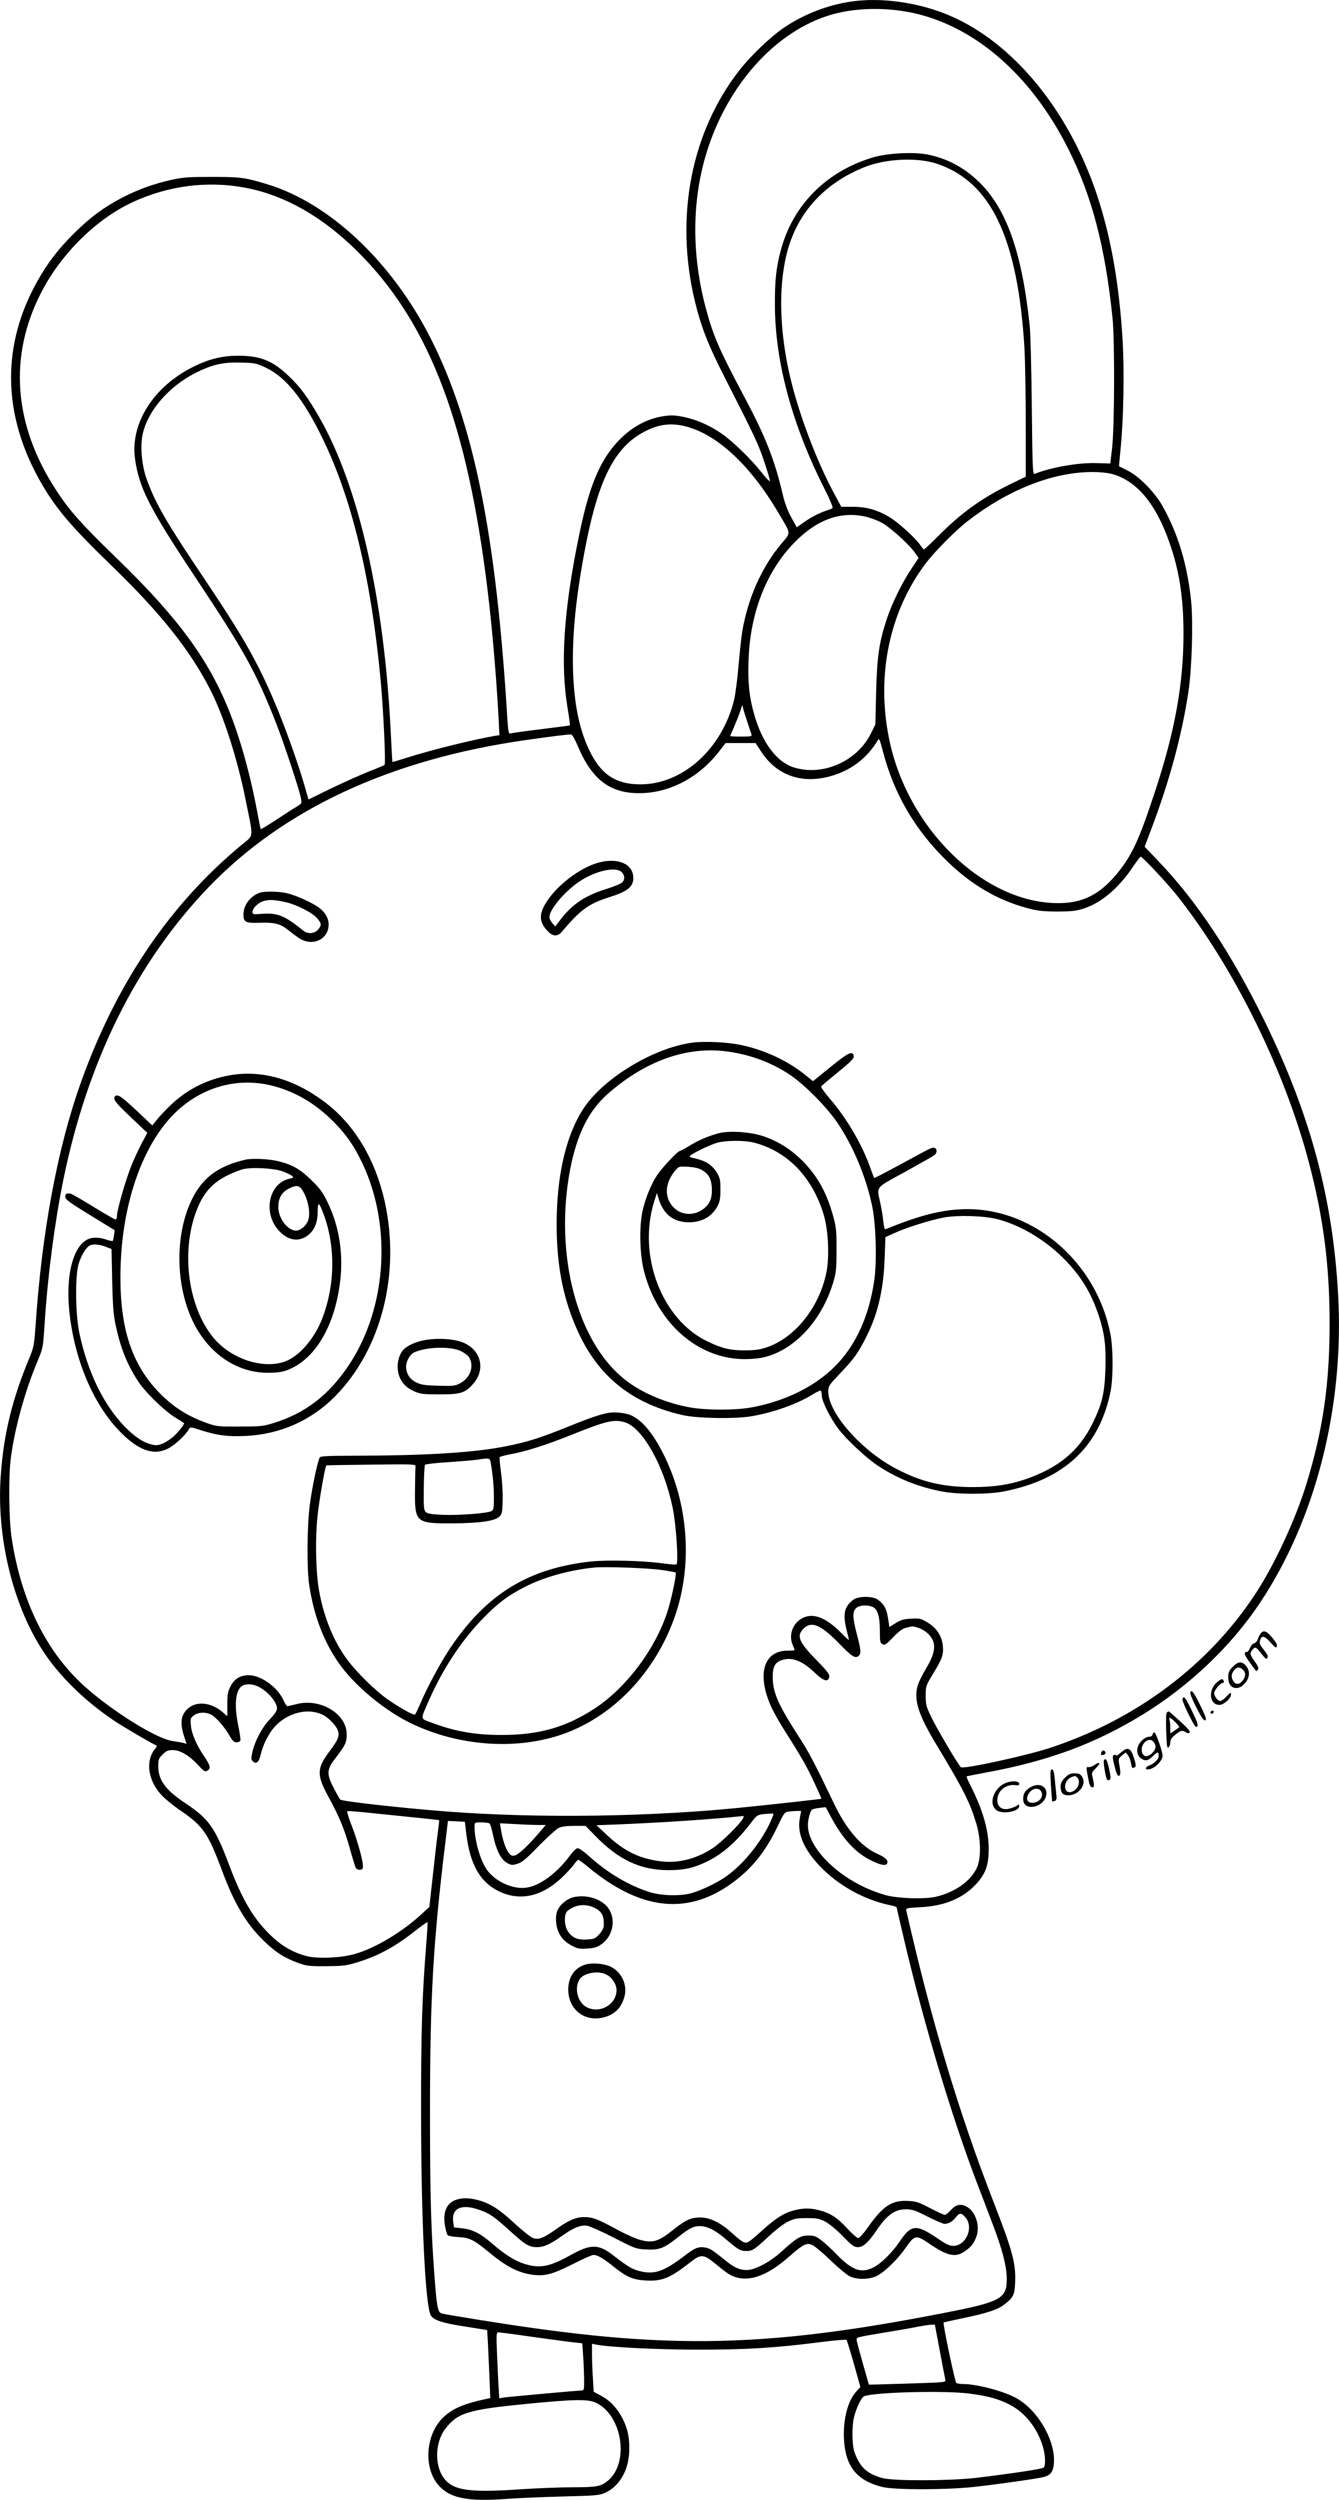 <?xml version="1.0" encoding="UTF-8"?>
<svg xmlns="http://www.w3.org/2000/svg" version="1.0" viewBox="0 0 1037.263 1936.219" preserveAspectRatio="xMidYMid meet">
  <g transform="translate(-61.405,1970.519) scale(0.1,-0.1)" fill="#000000" stroke="none">
    <path d="M7255 19699 c-197 -20 -405 -96 -572 -211 -98 -66 -256 -218 -338 -323 -376 -480 -504 -1134 -350 -1785 49 -204 103 -344 234 -600 236 -463 260 -515 306 -653 26 -76 45 -143 43 -148 -2 -6 -32 25 -66 69 -79 101 -228 245 -311 301 -92 63 -194 107 -291 127 -72 14 -96 15 -160 5 -201 -31 -383 -180 -493 -405 -63 -128 -110 -285 -162 -541 -115 -567 -141 -976 -84 -1315 12 -72 20 -132 18 -133 -2 -2 -104 -15 -227 -30 -122 -15 -228 -30 -236 -33 -11 -4 -15 16 -21 103 -86 1433 -261 2301 -595 2958 -300 592 -782 1046 -1265 1193 -171 52 -206 57 -430 57 -183 0 -223 -3 -314 -23 -141 -32 -256 -74 -379 -137 -144 -75 -249 -153 -372 -275 -121 -119 -208 -232 -285 -370 -278 -493 -273 -1023 12 -1537 121 -217 236 -354 560 -668 385 -372 617 -665 771 -972 102 -202 208 -536 271 -853 60 -299 64 -258 -37 -342 -554 -460 -967 -1070 -1241 -1836 -181 -505 -303 -1161 -351 -1881 -11 -153 -14 -170 -47 -250 -135 -325 -200 -591 -223 -913 -34 -465 88 -985 317 -1345 125 -198 324 -395 559 -554 68 -46 302 -183 327 -192 8 -3 7 -10 -4 -23 -80 -92 -61 -245 43 -359 28 -31 97 -88 154 -126 170 -116 211 -176 315 -454 96 -261 189 -418 324 -550 92 -90 160 -134 267 -173 67 -24 85 -27 218 -26 128 1 156 4 235 28 163 49 294 119 452 243 52 41 97 73 99 70 2 -2 -3 -84 -11 -183 -31 -394 -40 -670 -39 -1289 0 -830 33 -1505 76 -1575 23 -36 89 -58 264 -85 l172 -27 6 -107 c3 -58 8 -177 12 -263 l6 -157 -28 -6 c-170 -36 -253 -70 -327 -135 -145 -128 -168 -396 -45 -535 88 -100 223 -127 528 -105 91 7 289 15 440 19 249 6 279 9 321 28 109 49 180 169 187 313 5 104 -9 179 -49 258 -41 82 -97 143 -167 180 l-59 32 -6 106 c-4 59 -7 143 -7 186 l0 80 28 -6 c100 -21 481 -40 797 -40 374 0 590 13 950 59 104 13 193 21 197 17 3 -4 29 -88 57 -186 l50 -179 -33 -37 c-65 -72 -102 -215 -94 -368 11 -210 99 -320 295 -369 94 -24 494 -24 713 0 190 21 492 64 541 77 52 14 72 41 77 104 15 180 -131 427 -305 514 -105 53 -296 102 -402 102 -20 0 -42 4 -49 8 -10 7 -106 461 -98 469 1 1 69 16 150 33 187 39 269 66 319 105 71 54 82 76 85 176 6 143 -21 243 -165 613 -271 697 -484 1408 -678 2262 -4 20 0 21 108 27 190 9 335 70 439 186 68 76 91 142 91 266 0 145 -45 302 -144 497 -17 33 -29 62 -27 64 3 2 67 15 144 29 483 88 850 223 1220 450 364 224 683 528 907 863 433 648 655 1520 607 2387 -40 741 -213 1389 -564 2110 -259 530 -528 937 -830 1252 l-105 110 45 119 c146 383 242 737 294 1079 27 178 38 541 21 706 -29 282 -102 523 -222 736 -59 105 -182 230 -269 273 -36 18 -66 33 -67 34 -1 0 5 66 13 146 22 228 28 589 15 820 -26 444 -91 812 -201 1141 -218 651 -648 1174 -1138 1383 -221 95 -491 138 -717 115z m380 -84 c503 -88 959 -475 1254 -1062 184 -367 286 -757 343 -1308 18 -175 16 -844 -3 -1010 l-14 -120 -105 3 c-140 5 -348 -31 -481 -83 -15 -6 -17 37 -22 517 -3 288 -10 570 -16 628 -61 582 -185 925 -409 1131 -112 103 -231 165 -375 196 -110 23 -316 13 -430 -21 -363 -108 -622 -370 -715 -721 -36 -137 -46 -233 -45 -425 1 -437 134 -928 385 -1423 39 -76 66 -142 62 -147 -5 -4 -27 -13 -49 -20 -55 -18 -121 -52 -179 -94 l-50 -35 -43 78 c-27 49 -50 111 -63 167 -63 271 -133 451 -293 752 -198 372 -245 478 -302 688 -118 432 -113 872 16 1259 175 525 559 928 988 1036 166 41 360 46 546 14z m240 -1179 c417 -141 623 -576 675 -1426 5 -91 10 -352 10 -581 l0 -416 -126 -61 c-217 -107 -369 -216 -542 -389 -62 -62 -116 -113 -120 -113 -4 0 -18 16 -31 36 -36 53 -170 174 -237 214 -94 56 -175 79 -281 80 l-92 0 -58 108 c-127 236 -259 581 -327 852 -100 395 -107 786 -20 1062 89 281 291 491 586 609 165 66 410 77 563 25z m-5355 -186 c302 -58 595 -225 865 -494 533 -530 827 -1269 989 -2486 44 -325 83 -766 102 -1122 l7 -137 -39 -6 c-176 -31 -494 -110 -679 -169 -60 -19 -110 -34 -111 -33 -1 1 -7 106 -13 232 -51 1036 -248 1904 -553 2437 -90 157 -150 239 -241 324 -122 116 -218 154 -388 154 -121 0 -224 -25 -344 -84 -311 -153 -493 -440 -455 -714 31 -225 110 -380 469 -921 377 -567 468 -730 624 -1127 61 -156 184 -527 193 -585 6 -36 4 -39 -32 -61 -22 -12 -92 -58 -158 -101 -65 -43 -120 -76 -122 -74 -2 2 -15 66 -29 143 -35 188 -86 394 -141 564 -168 522 -406 870 -968 1413 -250 242 -347 351 -448 507 -328 503 -369 1033 -117 1525 153 301 427 573 710 704 277 129 585 168 879 111z m154 -1393 c154 -73 290 -242 436 -542 233 -475 383 -1107 455 -1905 21 -237 38 -621 28 -629 -4 -4 -57 -27 -118 -50 -60 -24 -191 -82 -291 -130 l-180 -88 -38 131 c-50 170 -152 453 -227 628 -134 314 -244 506 -544 953 -294 437 -377 581 -445 770 -38 105 -51 252 -31 346 39 183 206 375 416 479 125 62 209 81 346 77 109 -3 119 -5 193 -40z m3242 -452 c246 -58 506 -297 724 -665 105 -178 103 -155 28 -245 -152 -180 -259 -420 -303 -675 -8 -47 -21 -168 -30 -270 -8 -102 -24 -221 -34 -265 -93 -380 -398 -655 -726 -655 -193 0 -309 78 -399 271 -76 161 -115 356 -123 614 -8 275 24 588 102 984 99 500 225 743 446 860 109 59 204 72 315 46z m3309 -370 c192 -51 343 -229 448 -532 78 -222 110 -434 109 -718 -1 -382 -68 -751 -222 -1215 -124 -377 -179 -493 -294 -633 -134 -161 -265 -227 -453 -227 -577 -1 -1172 577 -1312 1275 -100 495 4 987 287 1360 67 88 225 248 317 320 311 243 656 381 960 384 61 1 124 -5 160 -14z m-1912 -330 c37 -8 95 -29 129 -47 66 -35 217 -171 261 -236 l27 -38 -56 -85 c-71 -104 -154 -275 -193 -396 -57 -176 -73 -284 -80 -558 l-6 -251 -34 -69 c-106 -216 -372 -334 -597 -264 -132 41 -245 190 -307 409 -39 134 -51 250 -44 427 13 363 137 680 351 902 173 179 355 247 549 206z m-907 -1600 c12 -38 26 -78 29 -87 6 -16 -1 -18 -79 -18 -47 0 -86 2 -86 4 0 2 13 32 29 67 15 35 37 89 47 119 l18 55 9 -35 c5 -19 20 -66 33 -105z m-1317 -176 c115 -275 265 -381 521 -366 214 13 425 130 571 317 l54 70 116 0 116 0 42 -64 c117 -182 306 -252 523 -197 168 43 298 140 384 286 8 15 15 -2 38 -91 85 -328 250 -610 498 -850 189 -183 385 -298 614 -361 84 -23 119 -27 234 -28 112 0 147 4 205 22 137 43 270 154 382 319 31 46 60 84 63 84 14 0 208 -208 281 -300 442 -558 835 -1354 1023 -2071 112 -423 160 -798 160 -1244 0 -473 -52 -827 -180 -1245 -86 -278 -246 -622 -393 -847 -364 -556 -926 -977 -1596 -1197 -184 -60 -661 -164 -687 -149 -15 8 -183 293 -227 383 -42 87 -46 101 -46 170 0 75 1 78 57 171 71 117 82 146 76 214 -6 76 -48 141 -118 183 -51 31 -60 33 -126 30 -59 -3 -80 -9 -121 -34 l-49 -31 -11 70 c-11 72 -30 106 -77 141 -39 30 -153 30 -192 0 -71 -53 -83 -112 -50 -241 9 -33 16 -64 16 -69 0 -4 -25 18 -56 50 -117 120 -216 160 -298 121 -79 -37 -115 -130 -82 -209 9 -21 16 -40 16 -42 0 -2 -26 -4 -57 -4 -188 -1 -239 -192 -119 -447 19 -39 62 -116 97 -170 129 -203 174 -281 230 -403 32 -68 57 -125 56 -127 -2 -2 -296 -35 -557 -62 -741 -79 -1634 -92 -2355 -36 -366 29 -803 78 -816 92 -4 5 -26 43 -48 86 -58 110 -57 145 9 231 80 104 90 125 90 187 0 160 -203 283 -389 235 -34 -9 -67 -16 -71 -16 -5 0 -18 20 -29 44 -45 102 -175 196 -270 196 -66 0 -111 -28 -141 -86 -21 -41 -25 -62 -25 -140 l0 -92 -33 29 c-105 92 -238 92 -299 0 -29 -42 -30 -98 -4 -181 l20 -62 -22 7 c-12 3 -50 10 -85 15 -121 16 -453 221 -672 414 -304 268 -502 668 -576 1161 -22 147 -25 483 -5 625 32 235 111 519 209 750 39 94 40 97 52 285 22 356 78 786 146 1118 188 917 567 1679 1121 2257 584 610 1417 996 2468 1144 217 31 325 44 344 42 8 0 30 -40 50 -87z m2285 -6670 c39 -18 56 -75 56 -184 0 -84 2 -95 20 -105 18 -10 28 -3 83 54 38 40 73 67 92 71 17 4 36 9 44 11 25 8 91 -17 125 -46 77 -68 75 -144 -6 -278 -31 -51 -62 -115 -68 -143 -26 -108 12 -222 148 -447 213 -354 257 -441 309 -611 37 -123 38 -274 3 -346 -50 -103 -170 -187 -316 -221 -87 -20 -288 -14 -384 11 -224 61 -442 208 -548 373 -53 82 -70 153 -53 226 7 30 17 59 24 64 7 5 33 12 59 14 l48 6 45 -83 c91 -168 190 -274 310 -331 71 -35 109 -42 120 -24 14 23 -9 47 -71 75 -126 54 -243 189 -339 390 -153 319 -193 396 -280 530 -155 241 -195 333 -195 453 0 83 20 116 81 132 75 20 151 -11 246 -102 68 -65 105 -75 111 -29 3 18 -18 45 -96 125 -140 142 -160 190 -103 247 61 61 134 30 277 -117 99 -102 125 -119 152 -92 18 18 15 48 -19 176 -33 128 -32 172 4 197 25 18 86 20 121 4z m-4777 -610 c77 -28 163 -122 163 -177 0 -17 -19 -45 -55 -83 -61 -63 -117 -169 -136 -256 -11 -47 -10 -56 4 -70 23 -24 45 -9 57 39 19 76 40 125 80 187 90 138 276 199 407 133 50 -26 109 -91 117 -129 9 -39 -2 -65 -64 -148 -103 -138 -105 -185 -11 -358 84 -154 124 -251 166 -402 20 -72 40 -137 44 -145 11 -21 47 -24 55 -5 11 29 -34 198 -94 353 -18 46 -29 86 -26 89 3 3 115 -6 248 -21 134 -14 292 -30 353 -36 60 -6 110 -12 111 -13 1 -1 -2 -31 -7 -67 -5 -36 -23 -186 -39 -335 l-30 -270 -63 -58 c-150 -138 -359 -263 -517 -307 -106 -30 -284 -38 -369 -16 -99 25 -185 73 -263 145 -145 134 -235 284 -343 572 -104 276 -155 348 -330 464 -159 106 -215 181 -215 291 0 50 3 59 34 90 28 28 41 34 78 34 58 0 128 -42 195 -114 46 -50 54 -56 72 -46 30 16 26 38 -19 105 -63 91 -101 180 -107 244 -5 54 -4 59 22 79 33 26 92 29 134 7 37 -19 104 -94 142 -162 24 -41 36 -53 55 -53 14 0 27 6 30 14 3 7 -4 58 -16 114 -31 154 -24 258 21 303 21 21 72 25 116 8z m4223 -972 c0 -2 -5 -29 -11 -60 -20 -113 32 -236 158 -368 141 -147 340 -258 536 -299 31 -6 57 -14 57 -18 0 -4 27 -121 60 -260 152 -646 365 -1357 563 -1877 36 -93 91 -237 122 -320 72 -188 106 -318 108 -415 2 -159 -41 -183 -488 -270 -1287 -252 -2036 -279 -3200 -114 -210 29 -662 102 -688 110 -30 9 -37 40 -52 221 -32 403 -40 668 -40 1343 0 884 24 1300 117 2068 l22 183 66 -3 65 -3 12 -100 c28 -223 101 -357 233 -429 167 -91 344 -57 505 95 40 38 83 85 96 104 13 19 28 35 33 35 5 0 41 -26 80 -59 408 -336 773 -373 1122 -113 148 110 254 244 344 436 43 91 53 105 77 109 36 5 103 8 103 4z m-220 -41 c-62 -163 -213 -360 -357 -462 -73 -53 -207 -116 -283 -135 -87 -21 -222 -17 -310 10 -159 49 -326 147 -468 275 -40 36 -81 66 -92 66 -12 0 -35 -22 -61 -57 -101 -137 -234 -235 -340 -249 -105 -14 -244 51 -306 143 -51 76 -93 226 -93 332 0 31 1 31 53 31 28 0 57 -4 63 -8 6 -4 18 -46 28 -93 24 -115 61 -188 108 -213 32 -18 40 -19 79 -7 36 10 66 35 164 136 66 67 136 131 155 141 25 12 59 17 122 17 l88 0 73 -75 c183 -189 352 -268 571 -268 117 0 191 16 291 64 123 58 236 157 347 303 49 65 50 65 150 71 25 2 27 0 18 -22z m-231 -17 c-22 -42 -171 -188 -233 -228 -139 -91 -287 -124 -436 -98 -154 26 -260 82 -393 207 l-72 68 160 6 c348 14 748 41 973 65 10 1 10 -4 1 -20z m-1591 -49 l64 0 -53 -62 c-85 -99 -157 -167 -186 -174 -21 -6 -31 -2 -49 21 -23 29 -48 105 -60 184 l-7 44 114 -6 c63 -4 143 -7 177 -7z m3116 -4072 c21 -112 40 -212 43 -224 4 -21 1 -21 -239 -29 -134 -4 -268 -8 -298 -9 l-55 -1 -47 165 c-26 91 -48 173 -48 182 0 21 -6 19 225 58 99 16 212 36 250 44 39 7 84 14 100 15 l31 1 38 -202z m-3190 112 c116 -16 258 -36 316 -43 l105 -12 6 -90 c4 -50 7 -132 8 -182 1 -80 -1 -93 -15 -93 -29 0 -578 -50 -611 -55 l-31 -6 -6 93 c-3 51 -8 166 -12 256 -6 150 -5 162 12 162 9 0 112 -13 228 -30z m3426 -445 c139 -19 210 -38 298 -81 124 -61 222 -183 266 -333 19 -65 21 -145 4 -159 -14 -11 -271 -49 -523 -79 -210 -24 -645 -25 -728 -1 -118 34 -171 83 -213 198 -20 56 -22 196 -5 270 18 73 57 156 79 165 79 32 635 46 822 20z m-2893 -73 c200 -103 252 -464 86 -601 -54 -45 -87 -51 -278 -51 -93 0 -276 -7 -405 -16 -365 -25 -494 -10 -568 64 -92 92 -96 289 -9 404 96 125 174 149 629 194 380 37 482 38 545 6z M5251 13024 c-127 -34 -288 -149 -379 -270 -85 -114 -90 -183 -17 -259 42 -45 78 -47 114 -4 139 166 207 215 359 263 147 46 192 81 192 151 0 108 -117 160 -269 119z m179 -74 c28 -28 26 -66 -5 -86 -14 -9 -65 -29 -113 -44 -167 -52 -265 -118 -358 -240 l-39 -51 -22 26 c-13 14 -23 35 -23 46 0 59 114 195 230 275 124 84 284 120 330 74z M2621 12789 c-72 -29 -121 -97 -121 -167 0 -59 16 -68 126 -64 113 4 160 -8 216 -53 24 -19 63 -49 87 -65 104 -70 231 -12 231 105 0 47 -26 93 -72 128 -47 36 -172 94 -243 112 -65 17 -187 19 -224 4z m204 -71 c80 -17 206 -80 243 -122 38 -44 39 -56 10 -91 -28 -32 -79 -36 -113 -9 -146 118 -200 140 -322 131 -66 -5 -73 -4 -73 13 0 33 48 78 93 88 44 10 78 8 162 -10z M5975 11629 c-307 -42 -701 -284 -850 -524 -130 -208 -198 -511 -199 -880 0 -330 52 -589 170 -844 160 -344 421 -550 809 -637 112 -25 401 -30 527 -9 169 28 361 96 483 173 27 17 53 28 57 26 4 -3 8 -20 8 -39 0 -43 69 -180 132 -261 63 -82 210 -219 296 -277 150 -100 312 -167 498 -203 122 -25 366 -25 488 0 466 92 736 346 823 773 21 107 21 332 -1 445 -105 549 -584 968 -1105 968 -186 0 -368 -45 -637 -156 -7 -3 -13 18 -17 58 -3 35 -14 99 -23 143 -29 135 -47 113 192 244 116 64 218 122 228 130 20 17 21 47 0 55 -18 7 -20 6 -272 -132 -106 -57 -194 -103 -196 -101 -2 2 -16 40 -32 84 -63 178 -184 384 -314 533 -39 46 -68 87 -65 92 3 5 62 55 131 111 97 79 124 106 122 123 -7 46 -42 30 -180 -83 l-136 -110 -66 53 c-135 108 -314 190 -491 227 -109 23 -285 31 -380 18z m280 -69 c174 -25 329 -82 471 -175 113 -73 287 -248 373 -373 124 -183 223 -419 271 -647 30 -143 38 -430 16 -581 -41 -278 -146 -506 -307 -665 -157 -155 -382 -266 -639 -314 -126 -24 -350 -24 -480 -1 -184 33 -371 111 -498 210 -377 290 -557 975 -431 1635 53 273 145 457 296 588 296 257 614 367 928 323z m2090 -1299 c171 -45 356 -154 496 -291 142 -140 222 -269 284 -453 46 -140 58 -237 52 -420 -6 -182 -26 -267 -97 -412 -100 -205 -246 -333 -480 -422 -146 -55 -273 -76 -450 -76 -231 0 -400 40 -592 141 -272 142 -527 432 -528 600 0 41 5 48 95 143 103 107 140 159 202 284 88 176 131 360 140 604 l6 164 71 32 c90 42 277 100 381 120 112 20 314 14 420 -14z M6175 10926 c-82 -23 -151 -53 -221 -96 -36 -22 -70 -40 -74 -40 -16 0 -139 -131 -175 -186 -46 -69 -88 -172 -112 -271 -29 -123 -24 -347 11 -478 105 -402 418 -675 776 -677 58 0 120 6 159 16 234 60 439 283 528 573 24 80 27 104 27 253 1 142 -2 177 -22 252 -49 184 -117 311 -230 430 -90 94 -192 160 -310 201 -105 36 -272 47 -357 23z m280 -71 c260 -67 454 -269 541 -562 35 -120 44 -321 20 -443 -55 -271 -243 -507 -464 -581 -51 -17 -90 -23 -162 -23 -118 -1 -180 14 -295 69 -354 169 -543 664 -414 1082 l22 68 12 -40 c37 -126 117 -188 240 -187 98 1 175 45 218 126 17 33 22 58 22 127 0 78 -3 90 -30 135 -35 56 -84 88 -164 106 -49 11 -52 13 -35 26 37 27 156 83 207 97 70 18 209 19 282 0z m-405 -211 c52 -30 73 -66 78 -133 5 -75 -10 -122 -53 -160 -69 -61 -168 -64 -232 -8 -85 74 -84 194 2 296 29 33 29 33 101 29 45 -3 84 -12 104 -24z M2360 11370 c-166 -36 -309 -113 -430 -230 -42 -41 -90 -92 -106 -114 l-30 -38 -123 116 c-87 82 -130 116 -147 116 -19 0 -24 -5 -24 -24 0 -18 33 -55 128 -145 l127 -120 -42 -79 c-23 -43 -61 -124 -83 -180 -45 -113 -110 -341 -110 -384 0 -16 -5 -28 -12 -28 -6 0 -84 45 -172 99 -89 55 -168 100 -176 101 -31 5 -40 -1 -40 -24 0 -21 28 -42 191 -142 l191 -117 -5 -40 c-3 -21 -7 -41 -10 -43 -3 -3 -28 2 -56 12 -33 11 -68 15 -99 11 -133 -15 -210 -245 -183 -548 36 -387 187 -747 406 -964 137 -136 250 -174 358 -121 51 24 139 106 164 151 11 19 13 19 95 -8 125 -40 206 -50 342 -44 268 12 509 118 696 307 359 365 508 950 384 1510 -74 329 -235 596 -464 769 -249 188 -514 257 -770 201z m362 -74 c167 -42 317 -127 451 -255 100 -96 165 -181 227 -303 254 -492 219 -1153 -84 -1607 -156 -233 -337 -372 -583 -448 -81 -25 -102 -27 -263 -27 -171 -1 -177 0 -262 30 -127 46 -230 108 -326 198 -234 222 -336 502 -335 931 0 516 152 987 402 1249 207 216 495 302 773 232z m-1280 -1251 l36 -14 5 -243 c4 -190 10 -264 25 -338 39 -185 90 -313 177 -445 54 -83 196 -221 280 -275 39 -24 72 -45 74 -47 7 -5 -32 -57 -75 -99 -25 -23 -65 -50 -90 -60 -40 -15 -53 -16 -93 -5 -66 18 -129 62 -208 144 -161 170 -281 419 -344 717 -31 143 -34 442 -6 535 22 72 60 132 90 145 27 12 82 5 129 -15z M2515 10723 c-210 -49 -332 -139 -414 -307 -122 -248 -130 -606 -19 -886 116 -294 365 -472 640 -457 69 3 99 10 150 34 203 97 345 357 380 701 20 203 -14 407 -99 582 -37 78 -60 109 -122 170 -88 87 -149 123 -257 150 -72 19 -206 25 -259 13z m290 -91 c32 -12 65 -28 73 -36 11 -11 8 -14 -19 -20 -160 -32 -211 -259 -89 -398 71 -81 156 -96 228 -42 52 40 76 97 77 182 0 83 10 79 46 -17 93 -250 89 -549 -10 -807 -61 -157 -177 -292 -286 -333 -171 -64 -419 17 -556 181 -197 236 -255 663 -134 983 64 170 156 255 350 321 62 21 245 13 320 -14z m168 -175 c34 -69 46 -161 27 -207 -20 -48 -68 -83 -104 -76 -65 13 -126 102 -126 183 0 68 26 113 80 141 68 35 89 28 123 -41z M3907 9326 c-83 -15 -154 -50 -180 -90 -30 -45 -40 -110 -27 -167 16 -65 55 -110 122 -140 48 -21 68 -24 198 -24 166 0 199 11 263 86 96 112 54 265 -88 318 -72 27 -190 34 -288 17z m278 -86 c25 -12 53 -33 61 -45 44 -67 13 -161 -66 -203 -42 -22 -54 -23 -170 -20 -106 3 -132 7 -172 26 -51 25 -78 68 -78 124 0 40 31 95 62 108 97 44 283 49 363 10z M5335 8763 c-61 -9 -145 -37 -320 -108 -210 -85 -309 -117 -472 -150 -251 -51 -622 -74 -1174 -75 -201 0 -269 -3 -277 -12 -15 -19 -59 -224 -78 -368 -21 -153 -24 -496 -5 -619 34 -231 110 -434 223 -598 123 -181 366 -382 579 -482 355 -167 779 -200 1129 -89 414 132 759 491 910 947 131 397 93 864 -102 1244 -82 161 -164 255 -250 292 -39 16 -119 25 -163 18z m116 -73 c139 -39 307 -336 374 -664 27 -128 46 -428 29 -438 -5 -3 -52 1 -104 8 -150 21 -429 28 -555 15 -492 -53 -819 -256 -1102 -684 -71 -108 -174 -300 -223 -417 -18 -41 -36 -79 -40 -84 -10 -10 -123 53 -220 122 -91 65 -231 202 -301 296 -110 144 -189 340 -225 551 -24 144 -29 396 -10 570 14 128 58 381 68 390 2 1 158 4 348 6 340 4 345 4 343 -16 -2 -11 -3 -90 -4 -175 -3 -260 4 -265 296 -264 211 2 324 18 360 54 17 17 21 36 23 118 2 53 -3 150 -12 216 -9 65 -14 122 -11 125 2 4 37 13 77 21 119 21 284 73 485 154 262 105 321 119 404 96z m-1036 -312 c17 -99 25 -184 25 -270 0 -85 -2 -99 -19 -107 -31 -17 -249 -34 -374 -29 -93 4 -122 9 -135 22 -15 15 -17 40 -15 188 1 94 5 174 10 178 4 5 85 14 178 20 94 6 195 15 225 19 97 15 98 14 105 -21z m1324 -833 c57 -8 106 -17 109 -20 9 -9 -32 -204 -64 -304 -94 -289 -316 -585 -559 -746 -224 -148 -434 -208 -725 -208 -208 0 -367 28 -552 99 -80 30 -79 15 -7 178 103 233 245 449 403 614 120 125 200 186 328 252 152 79 353 135 548 154 87 8 416 -4 519 -19z M5059 5011 c-48 -10 -103 -54 -124 -98 -12 -25 -16 -53 -13 -94 6 -82 46 -144 118 -182 49 -26 62 -28 123 -24 55 3 77 10 110 33 98 68 117 214 39 297 -57 60 -160 88 -253 68z m157 -81 c62 -30 78 -62 75 -143 -1 -16 -15 -42 -35 -64 -31 -34 -39 -37 -97 -40 -74 -5 -116 15 -149 69 -26 43 -27 128 -2 150 58 51 138 61 208 28z M5150 4489 c-86 -26 -133 -95 -134 -194 0 -153 125 -252 272 -216 88 22 140 74 164 164 23 88 -22 186 -105 228 -48 25 -145 34 -197 18z m160 -77 c45 -22 80 -75 80 -121 0 -111 -127 -185 -230 -133 -73 36 -101 155 -53 221 35 46 142 64 203 33z M4154 2669 c-79 -23 -112 -96 -93 -203 6 -36 16 -69 22 -74 7 -6 44 -12 82 -14 90 -5 120 -21 246 -125 123 -102 218 -151 322 -166 101 -14 158 1 321 83 76 39 147 70 157 70 31 0 77 -27 159 -93 97 -78 146 -99 242 -105 130 -8 190 16 351 142 83 65 102 63 202 -20 43 -36 91 -72 106 -79 124 -65 273 -19 454 140 115 101 140 113 186 89 18 -9 81 -62 139 -118 58 -56 123 -110 145 -121 58 -29 156 -27 215 4 61 32 162 131 222 219 68 97 78 99 181 29 138 -95 202 -109 272 -61 49 33 71 59 91 111 34 87 -5 204 -80 240 -45 21 -81 11 -119 -33 -17 -18 -37 -34 -44 -34 -7 0 -58 23 -113 52 -88 46 -109 53 -171 56 -125 7 -195 -38 -312 -205 -32 -46 -66 -83 -74 -83 -9 0 -47 33 -85 74 -77 84 -131 119 -214 141 -74 19 -124 19 -199 0 -78 -20 -145 -63 -247 -156 -46 -42 -93 -81 -105 -88 -29 -15 -45 -7 -129 69 -89 80 -170 120 -246 120 -71 0 -116 -21 -208 -95 -112 -90 -157 -105 -252 -80 -35 8 -115 44 -178 78 -152 83 -194 100 -260 100 -64 0 -123 -25 -224 -98 -90 -64 -129 -79 -171 -65 -19 6 -83 57 -145 114 -118 110 -190 156 -285 181 -65 17 -114 18 -161 4z m170 -79 c82 -28 116 -51 238 -162 124 -112 150 -128 213 -128 52 0 101 22 191 86 89 64 148 88 196 80 21 -4 115 -45 208 -93 165 -85 171 -87 252 -91 100 -5 136 9 243 94 89 71 120 87 170 87 56 0 119 -31 193 -94 104 -89 121 -99 167 -99 49 0 63 10 182 121 46 43 108 90 140 106 51 24 69 28 148 28 79 0 97 -4 143 -28 30 -16 88 -64 135 -112 73 -75 87 -85 118 -85 39 0 80 37 140 125 83 124 143 168 230 168 51 0 71 -7 168 -56 61 -31 121 -57 133 -57 31 1 62 19 88 53 28 35 42 34 74 -4 65 -77 3 -219 -95 -219 -30 0 -56 12 -121 57 -169 114 -205 111 -300 -31 -54 -80 -144 -168 -200 -194 -93 -46 -161 -22 -278 97 -41 43 -97 94 -123 114 -42 32 -56 37 -101 37 -61 0 -92 -19 -211 -127 -74 -68 -178 -127 -243 -138 -58 -9 -110 9 -176 62 -110 89 -132 104 -168 110 -56 9 -81 -2 -173 -73 -150 -113 -224 -138 -334 -110 -62 16 -89 32 -210 125 -112 86 -171 86 -326 0 -163 -91 -239 -106 -357 -69 -74 23 -154 73 -253 159 -87 76 -152 109 -232 117 l-62 7 -6 41 c-16 106 62 144 199 96z M10376 7048 c-8 -13 -17 -33 -20 -44 -4 -12 -16 -24 -27 -27 -11 -3 -25 -19 -32 -36 -6 -17 -17 -31 -24 -31 -27 0 -21 -22 23 -82 25 -35 47 -64 49 -66 1 -1 7 4 13 11 9 10 3 25 -23 62 -40 56 -42 65 -17 94 20 24 26 21 71 -37 29 -37 36 -41 43 -27 7 12 0 27 -27 61 -29 35 -36 50 -31 70 12 45 35 41 82 -12 35 -40 44 -46 49 -32 5 12 -5 32 -30 62 -50 62 -75 70 -99 34z M10164 6796 c-32 -32 -39 -53 -34 -101 6 -67 70 -87 120 -36 48 47 52 109 10 151 -29 29 -57 25 -96 -14z m78 -23 c25 -22 23 -56 -5 -89 -27 -32 -58 -27 -75 11 -12 27 -8 50 16 78 19 21 40 22 64 0z M10041 6675 c-70 -60 -58 -175 19 -175 34 0 90 50 90 80 0 19 -3 18 -34 -14 -18 -20 -40 -36 -49 -36 -19 0 -47 37 -47 61 0 22 47 79 66 79 8 0 11 6 8 15 -8 21 -18 19 -53 -10z M9835 6597 c-4 -8 18 -62 48 -120 41 -79 58 -103 68 -96 11 6 3 29 -36 109 -53 109 -71 132 -80 107z M9774 6546 c-3 -8 19 -62 48 -121 44 -87 56 -104 66 -93 9 12 1 36 -40 121 -51 105 -63 121 -74 93z M9995 6449 c-10 -15 3 -25 16 -12 7 7 7 13 1 17 -6 3 -14 1 -17 -5z M9654 6442 c-7 -4 -9 -54 -6 -145 4 -116 7 -136 18 -126 8 6 14 24 14 39 0 21 10 37 39 59 43 34 52 37 81 19 14 -9 23 -9 30 -2 7 7 -15 34 -74 87 -46 42 -86 77 -88 77 -2 0 -8 -4 -14 -8z m66 -77 c18 -19 32 -36 29 -38 -2 -2 -19 -14 -36 -26 l-33 -22 0 45 c0 24 -3 51 -6 60 -10 26 10 18 46 -19z M9543 6272 c-3 -13 -13 -19 -30 -19 -15 0 -38 -13 -56 -32 -41 -40 -45 -103 -8 -132 34 -27 58 -24 97 15 35 35 44 36 44 1 0 -25 -33 -59 -72 -74 -30 -11 -38 -31 -13 -31 47 0 115 64 115 107 0 30 -49 171 -62 179 -5 3 -12 -3 -15 -14z m12 -66 c12 -17 13 -30 6 -49 -12 -31 -55 -61 -76 -53 -37 14 -35 83 3 112 26 20 50 17 67 -10z M9296 6130 c-19 -17 -36 -26 -38 -21 -1 6 -9 7 -16 2 -11 -6 -10 -21 4 -77 18 -75 29 -94 43 -78 5 5 5 33 -2 68 -11 58 -11 59 18 84 l29 24 17 -21 c10 -12 20 -39 24 -61 7 -41 11 -45 31 -32 9 5 7 23 -6 66 -27 85 -48 95 -104 46z M9146 6134 c-8 -21 -1 -28 19 -20 9 3 15 11 13 18 -7 19 -25 20 -32 2z M9165 6070 c-6 -10 13 -125 24 -147 4 -7 12 -9 20 -4 11 7 11 21 -3 85 -16 72 -27 89 -41 66z M9090 6033 c-14 -10 -33 -16 -42 -15 -21 4 -21 -1 -4 -88 9 -49 16 -66 30 -68 19 -4 19 14 0 94 -4 15 4 30 25 50 46 43 39 61 -9 27z M8755 5878 c4 -68 9 -124 10 -126 1 -1 10 1 20 4 14 6 16 15 11 58 -3 28 -8 81 -12 119 -5 49 -10 67 -21 67 -13 0 -14 -18 -8 -122z M8864 5936 c-24 -24 -34 -43 -34 -66 0 -51 16 -70 59 -70 83 0 146 85 107 144 -13 21 -24 26 -57 26 -33 0 -47 -6 -75 -34z m94 2 c31 -31 7 -94 -40 -111 -68 -24 -72 86 -5 113 30 12 31 12 45 -2z M8418 5900 c-103 -31 -155 -169 -81 -218 49 -31 173 -7 173 34 0 15 -2 15 -24 0 -14 -8 -42 -18 -64 -22 -50 -8 -82 19 -82 69 0 71 67 126 141 115 18 -3 29 0 29 8 0 23 -41 29 -92 14z M8593 5860 c-38 -23 -53 -48 -53 -89 0 -38 23 -61 61 -61 64 0 119 49 119 106 0 60 -64 83 -127 44z m89 -35 c16 -36 -16 -79 -62 -83 -52 -5 -66 35 -29 82 28 35 75 36 91 1z"></path>
  </g>
</svg>
